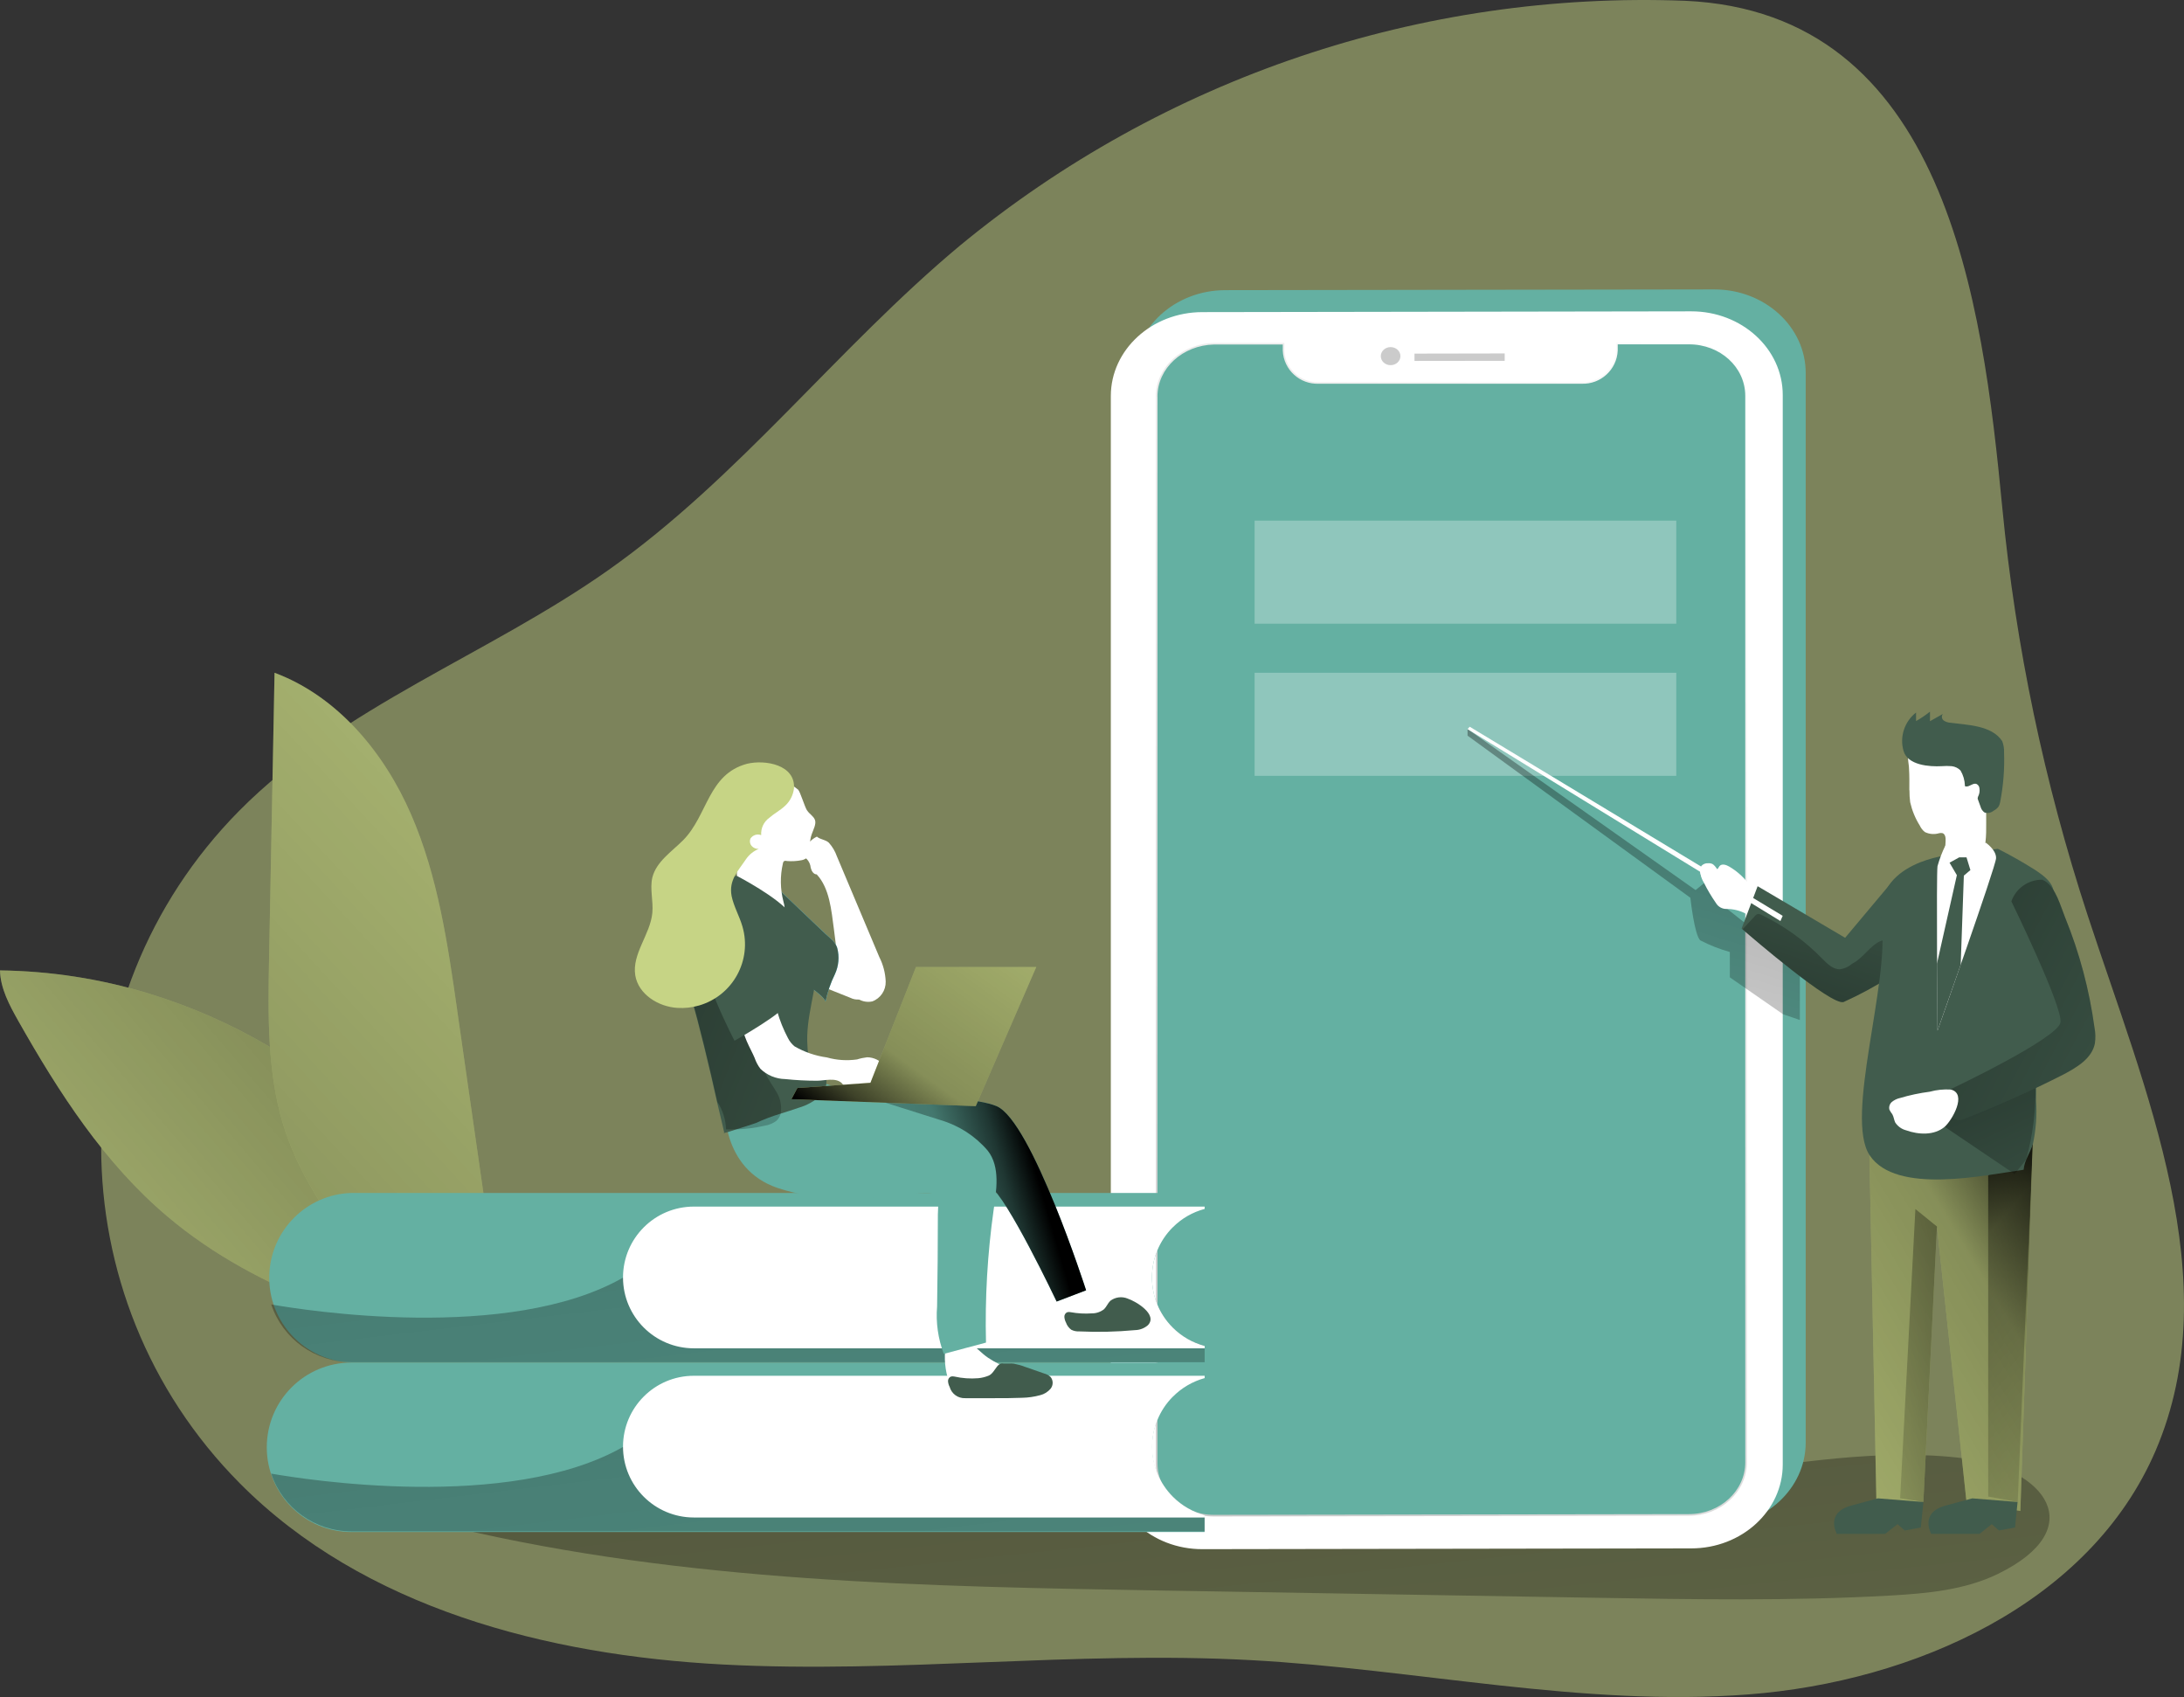 <?xml version="1.0" encoding="UTF-8"?>
<svg id="Calque_2" data-name="Calque 2" xmlns="http://www.w3.org/2000/svg" xmlns:xlink="http://www.w3.org/1999/xlink" viewBox="0 0 393.85 305.95">
  <rect x="0" y="0" width="393.85" height="305.95" fill="#333333" stroke="none"/>
  <defs>
    <style>
      .cls-1 {
        fill: url(#Dégradé_sans_nom_19-5);
      }

      .cls-2, .cls-3 {
        fill: #fff;
      }

      .cls-3 {
        opacity: .28;
      }

      .cls-3, .cls-4, .cls-5 {
        isolation: isolate;
      }

      .cls-4 {
        opacity: .5;
      }

      .cls-4, .cls-5 {
        fill: #c6d485;
      }

      .cls-6 {
        fill: url(#Dégradé_sans_nom_19-3);
      }

      .cls-7 {
        fill: url(#Dégradé_sans_nom_19-10);
      }

      .cls-8 {
        fill: url(#Dégradé_sans_nom_19-6);
      }

      .cls-9 {
        fill: url(#Dégradé_sans_nom_7-2);
      }

      .cls-10 {
        fill: url(#Dégradé_sans_nom_19-11);
      }

      .cls-11 {
        fill: #64b0a2;
      }

      .cls-12 {
        fill: #415c4d;
      }

      .cls-13 {
        fill: url(#Dégradé_sans_nom_5-3);
      }

      .cls-14 {
        fill: url(#Dégradé_sans_nom_19-9);
      }

      .cls-15 {
        fill: url(#Dégradé_sans_nom_5-2);
      }

      .cls-16 {
        fill: url(#Dégradé_sans_nom_7);
      }

      .cls-17 {
        fill: #c5d282;
      }

      .cls-18 {
        fill: url(#Dégradé_sans_nom_19-7);
      }

      .cls-19 {
        fill: none;
        stroke: url(#Dégradé_sans_nom_5);
        stroke-miterlimit: 13.01;
        stroke-width: .59px;
      }

      .cls-20 {
        fill: url(#Dégradé_sans_nom_19-4);
      }

      .cls-21 {
        fill: url(#Dégradé_sans_nom_19-2);
      }

      .cls-22 {
        fill: url(#Dégradé_sans_nom_19-13);
      }

      .cls-23 {
        fill: url(#Dégradé_sans_nom_19);
      }

      .cls-24 {
        fill: url(#Dégradé_sans_nom_19-8);
      }

      .cls-25 {
        fill: #68e1fd;
      }

      .cls-26 {
        fill: url(#Dégradé_sans_nom_19-12);
      }
    </style>
    <linearGradient id="Dégradé_sans_nom_19" data-name="Dégradé sans nom 19" x1="204.53" y1="116.04" x2="231.84" y2="-139.8" gradientTransform="translate(-50.07 333.85) scale(1.3 -1.3)" gradientUnits="userSpaceOnUse">
      <stop offset="0" stop-color="#000"/>
      <stop offset=".08" stop-color="#000" stop-opacity=".69"/>
      <stop offset=".21" stop-color="#000" stop-opacity=".32"/>
      <stop offset="1" stop-color="#000" stop-opacity="0"/>
    </linearGradient>
    <linearGradient id="Dégradé_sans_nom_5" data-name="Dégradé sans nom 5" x1="2890.39" y1="-177.76" x2="3010.76" y2="-273.9" gradientTransform="translate(4455.75 -133.39) rotate(-180) scale(1.42 1.3)" gradientUnits="userSpaceOnUse">
      <stop offset="0" stop-color="#fff"/>
      <stop offset="1" stop-color="#cbcbcb"/>
    </linearGradient>
    <linearGradient id="Dégradé_sans_nom_19-2" data-name="Dégradé sans nom 19" x1="274.75" y1="168.03" x2="244.08" y2="66.22" xlink:href="#Dégradé_sans_nom_19"/>
    <linearGradient id="Dégradé_sans_nom_5-2" data-name="Dégradé sans nom 5" x1="2956.52" y1="-140.39" x2="2956.45" y2="-148.44" gradientTransform="translate(4455.75 -133.39) rotate(-180) scale(1.42 1.3)" xlink:href="#Dégradé_sans_nom_5"/>
    <linearGradient id="Dégradé_sans_nom_5-3" data-name="Dégradé sans nom 5" x1="2964.25" y1="-140.68" x2="2964.7" y2="-146.57" gradientTransform="translate(4457.41 -92.69) rotate(-179.47) scale(1.42 1.3) skewX(-.04)" xlink:href="#Dégradé_sans_nom_5"/>
    <linearGradient id="Dégradé_sans_nom_7" data-name="Dégradé sans nom 7" x1="-1483.19" y1="124.49" x2="-1583.72" y2="38.85" gradientTransform="translate(2019.33 333.85) scale(1.3 -1.3)" gradientUnits="userSpaceOnUse">
      <stop offset="0" stop-color="#000"/>
      <stop offset=".13" stop-color="#000" stop-opacity=".69"/>
      <stop offset=".25" stop-color="#000" stop-opacity=".32"/>
      <stop offset="1" stop-color="#000" stop-opacity="0"/>
    </linearGradient>
    <linearGradient id="Dégradé_sans_nom_7-2" data-name="Dégradé sans nom 7" x1="20.32" y1="49.68" x2="171.71" y2="189.57" gradientTransform="translate(-50.07 333.85) scale(1.3 -1.3)" xlink:href="#Dégradé_sans_nom_7"/>
    <linearGradient id="Dégradé_sans_nom_19-3" data-name="Dégradé sans nom 19" x1="130.67" y1="157.87" x2="160.85" y2="-95.82" xlink:href="#Dégradé_sans_nom_19"/>
    <linearGradient id="Dégradé_sans_nom_19-4" data-name="Dégradé sans nom 19" x1="182.2" y1="94.48" x2="129.62" y2="79.15" xlink:href="#Dégradé_sans_nom_19"/>
    <linearGradient id="Dégradé_sans_nom_19-5" data-name="Dégradé sans nom 19" x1="130.68" y1="134.38" x2="160.86" y2="-119.3" xlink:href="#Dégradé_sans_nom_19"/>
    <linearGradient id="Dégradé_sans_nom_19-6" data-name="Dégradé sans nom 19" x1="119.02" y1="121.38" x2="183" y2="96.35" xlink:href="#Dégradé_sans_nom_19"/>
    <linearGradient id="Dégradé_sans_nom_19-7" data-name="Dégradé sans nom 19" x1="148.4" y1="123.67" x2="184.5" y2="173.82" gradientTransform="translate(-38.75 366.41) scale(1.3 -1.3)" xlink:href="#Dégradé_sans_nom_19"/>
    <linearGradient id="Dégradé_sans_nom_19-8" data-name="Dégradé sans nom 19" x1="3226.46" y1="85.04" x2="3306.7" y2="37.33" gradientTransform="translate(4577.25 333.85) rotate(-180) scale(1.3)" xlink:href="#Dégradé_sans_nom_19"/>
    <linearGradient id="Dégradé_sans_nom_19-9" data-name="Dégradé sans nom 19" x1="3257.69" y1="89.21" x2="3214.82" y2="52.46" gradientTransform="translate(4577.25 333.85) rotate(-180) scale(1.3)" xlink:href="#Dégradé_sans_nom_19"/>
    <linearGradient id="Dégradé_sans_nom_19-10" data-name="Dégradé sans nom 19" x1="3270.77" y1="111.04" x2="3260.06" y2="144.13" gradientTransform="translate(4577.25 333.85) rotate(-180) scale(1.3)" xlink:href="#Dégradé_sans_nom_19"/>
    <linearGradient id="Dégradé_sans_nom_19-11" data-name="Dégradé sans nom 19" x1="3246.39" y1="112.9" x2="3230.52" y2="79.04" gradientTransform="translate(4577.25 333.85) rotate(-180) scale(1.3)" xlink:href="#Dégradé_sans_nom_19"/>
    <linearGradient id="Dégradé_sans_nom_19-12" data-name="Dégradé sans nom 19" x1="3242.49" y1="70.95" x2="3272.06" y2="64.3" gradientTransform="translate(4577.25 333.85) rotate(-180) scale(1.3)" xlink:href="#Dégradé_sans_nom_19"/>
    <linearGradient id="Dégradé_sans_nom_19-13" data-name="Dégradé sans nom 19" x1="3263.49" y1="130.03" x2="3205.14" y2="98.9" gradientTransform="translate(4577.25 333.85) rotate(-180) scale(1.3)" xlink:href="#Dégradé_sans_nom_19"/>
  </defs>
  <g id="Layer_1" data-name="Layer 1">
    <path class="cls-4" d="m173.13,44.26c-22.12,18.45-39.86,41.89-63.37,58.48-21.73,15.34-47.94,24.55-66.64,43.45-33.21,33.59-33.16,87.67.1,121.2,22.35,22.53,55.41,31.02,87.09,32.69s63.48-2.5,95.17-.79c29.99,1.61,59.85,8.48,89.77,6.19s61.66-16.38,73.49-43.97c13.09-30.53-1.91-64.89-12.26-96.47-7.82-23.87-12.99-48.52-15.4-73.52-3.59-37.39-10.19-89.32-57.24-91.38-47.5-1.8-94.02,13.9-130.71,44.12Z"/>
    <path class="cls-23" d="m308.15,265.83c-71.05,9.11-143.03,2.11-214.67,2.32-5.2,0-12.29,2.16-11.47,7.27,41.63,9.84,84.87,10.6,127.67,11.33l77.89,1.3c17.81.3,35.63.6,53.34-.4,6.62-.38,13.41-.99,19.39-3.9,16.77-8.2,8.46-18.98-6.01-20.82-15.29-1.93-30.93.95-46.13,2.9Z"/>
    <path class="cls-11" d="m204.47,67.44v192.81c0,8.34,7.39,15.08,16.5,15.07l88.16-.13c9.11,0,16.5-6.79,16.5-15.12V67.25c0-8.34-7.39-15.09-16.5-15.07l-88.16.13c-9.11.01-16.5,6.79-16.5,15.13Zm8.4.13c0-5.14,4.55-9.32,10.17-9.32h12.42v1.14c.16,3.43,3.07,6.09,6.51,5.95l47.4-.08c3.44.13,6.34-2.53,6.51-5.96v-1.14h12.83c5.62,0,10.17,4.15,10.17,9.29v192.23c0,5.14-4.55,9.3-10.17,9.32l-85.66.14c-5.62,0-10.17-4.15-10.17-9.29V67.57Z"/>
    <path class="cls-2" d="m200.32,71.4v192.82c0,8.34,7.39,15.08,16.5,15.07l88.17-.14c9.11,0,16.5-6.78,16.5-15.12V71.21c0-8.34-7.39-15.09-16.5-15.08l-88.17.14c-9.11.01-16.5,6.79-16.5,15.12Zm8.42.14c0-5.2,4.54-9.32,10.16-9.33h12.42v1.14c.16,3.43,3.07,6.09,6.51,5.93h47.38c3.44.13,6.34-2.53,6.51-5.97v-1.13h12.84c5.61,0,10.16,4.15,10.16,9.29v192.17c0,5.13-4.55,9.3-10.16,9.32l-85.59.18c-5.62,0-10.16-4.15-10.16-9.29l-.07-192.32Z"/>
    <path class="cls-19" d="m208.74,71.49v192.32c0,5.2,4.54,9.3,10.16,9.29l85.67-.13c5.61,0,10.16-4.19,10.16-9.32V71.37c0-5.2-4.55-9.3-10.16-9.29h-12.84v1.13c-.16,3.44-3.07,6.1-6.51,5.97h-47.38c-3.43.15-6.34-2.5-6.51-5.93v-1.14h-12.37c-5.69.12-10.23,4.29-10.23,9.38Z"/>
    <path class="cls-11" d="m208.74,71.49v192.32c0,5.2,4.54,9.3,10.16,9.29l85.67-.13c5.61,0,10.16-4.19,10.16-9.32V71.37c0-5.2-4.55-9.3-10.16-9.29h-12.84v1.13c-.16,3.44-3.07,6.1-6.51,5.97h-47.38c-3.43.15-6.34-2.5-6.51-5.93v-1.14h-12.37c-5.69.12-10.23,4.29-10.23,9.38Z"/>
    <rect class="cls-3" x="226.25" y="121.29" width="76.04" height="18.58"/>
    <rect class="cls-3" x="226.25" y="93.86" width="76.04" height="18.58"/>
    <path class="cls-21" d="m264.65,131.45v1.18l40.18,29.22s.74,6.88,1.82,7.7c1.69.87,3.46,1.57,5.3,2.08v4.57l9.59,6.65,3.03,1.04v-9.63l-13.11-10.41-4.1-4.68-1.59,1.3-41.11-29.03Z"/>
    <polygon class="cls-15" points="255.08 65.07 271.35 65.05 271.35 63.72 255.08 63.75 255.08 65.07"/>
    <ellipse class="cls-13" cx="250.78" cy="64.21" rx="1.77" ry="1.63" transform="translate(-.62 2.45) rotate(-.56)"/>
    <path class="cls-5" d="m0,174.94c.08,3.27,1.7,6.27,3.3,9.11,7.31,12.92,15.52,25.66,26.87,35.24,16.65,14.1,38.48,20.18,59.56,25.88-1.89-.92-4.16-10.63-5-12.76-1.63-4.19-3.15-8.4-4.72-12.61-2.47-6.65-7.68-12-12.74-16.91-11.47-11.04-25.39-19.2-40.62-23.83-8.65-2.62-17.62-4-26.66-4.11Z"/>
    <path class="cls-16" d="m0,174.94c.08,3.27,1.7,6.27,3.3,9.11,7.31,12.92,15.52,25.66,26.87,35.24,16.65,14.1,38.48,20.18,59.56,25.88-1.89-.92-4.16-10.63-5-12.76-1.63-4.19-3.15-8.4-4.72-12.61-2.47-6.65-7.68-12-12.74-16.91-11.47-11.04-25.39-19.2-40.62-23.83-8.65-2.62-17.62-4-26.66-4.11Z"/>
    <path class="cls-5" d="m82.46,182.18c-1.72-12.02-3.49-24.22-8.33-35.36s-13.23-21.28-24.62-25.53c-.32,17.23-.65,34.45-.99,51.68-.18,9.95-.35,20.09,2.5,29.62,5,16.69,22.38,36.3,39.13,41.81,2.48-8.03-1.68-20.18-2.86-28.52l-4.84-33.71Z"/>
    <path class="cls-9" d="m82.46,182.18c-1.72-12.02-3.49-24.22-8.33-35.36s-13.23-21.28-24.62-25.53c-.32,17.23-.65,34.45-.99,51.68-.18,9.95-.35,20.09,2.5,29.62,5,16.69,22.38,36.3,39.13,41.81,2.48-8.03-1.68-20.18-2.86-28.52l-4.84-33.71Z"/>
    <path class="cls-2" d="m147.29,157.64c-.59,0-.95-.62-1.09-1.2-.05-.58-.3-1.13-.7-1.56-.23-.18-.57-.3-.66-.59-.03-.13-.03-.26,0-.39.33-1.34,1.23-2.47,2.47-3.07.62.55,1.57.53,2.17,1.11.63.71,1.12,1.53,1.43,2.42l5.83,13.84,1.82,4.32c.7,1.38,1.1,2.89,1.16,4.44.04,1.59-.93,3.03-2.42,3.58-1.01.22-2.07-.03-2.88-.68-.79-.65-1.43-1.48-1.85-2.42-1.51-3.04-1.73-6.51-2.19-9.93s-.78-7.38-3.1-9.87Z"/>
    <path class="cls-2" d="m146.73,168.52c-.29-.23-.66-.33-1.03-.27-.19.07-.36.19-.48.35-1.27,1.49-1.75,3.49-1.3,5.4.14.82.51,1.58,1.07,2.19.62.54,1.34.95,2.12,1.21l6.27,2.5c.47.24,1.01.34,1.54.29.56-.16,1.02-.53,1.3-1.04.8-1.27.99-2.84.52-4.27-1.17-3.66-7-4.58-10-6.35Z"/>
    <path class="cls-25" d="m140.17,160.11l4.98,4.74,3.63,3.45c.82.78,1.86,1.48,2.2,2.6.42,1.58.27,3.25-.42,4.74-.77,1.57-1.35,3.24-1.7,4.96,0-.62-1.99-2.07-2.43-2.42-.96-.75-1.98-1.42-2.94-2.16s-2.16-1.51-2.5-2.47c-.1-.62-.13-1.25-.09-1.87l-.64-10.02-.09-1.54Z"/>
    <path class="cls-12" d="m140.17,160.11l4.98,4.74,3.63,3.45c.82.78,1.86,1.48,2.2,2.6.42,1.58.27,3.25-.42,4.74-.77,1.57-1.35,3.24-1.7,4.96,0-.62-1.99-2.07-2.43-2.42-.96-.75-1.98-1.42-2.94-2.16s-2.16-1.51-2.5-2.47c-.1-.62-.13-1.25-.09-1.87l-.64-10.02-.09-1.54Z"/>
    <path class="cls-11" d="m211.49,221.26c-2.4,2.39-3.75,5.64-3.75,9.03-.01,1.79.36,3.57,1.09,5.2,1.56,3.56,4.65,6.21,8.4,7.21v2.93H63.39c-8.44-.25-15.08-7.29-14.83-15.73.24-8.09,6.74-14.6,14.83-14.83h153.86v2.93c-2.17.56-4.15,1.69-5.75,3.27Z"/>
    <path class="cls-6" d="m217.24,242.65v2.93H63.39c-6.56,0-12.4-4.18-14.48-10.41,5.84,1.03,42.84,6.92,63.44-4.83l96.5,5.2c1.58,3.52,4.67,6.13,8.4,7.1Z"/>
    <path class="cls-2" d="m211.49,221.26c-4.99,4.99-5,13.08-.01,18.07,1.59,1.6,3.58,2.74,5.76,3.32v.43h-92.11c-7.06,0-12.78-5.72-12.78-12.77,0-7.06,5.72-12.78,12.77-12.78h92.12v.42c-2.18.58-4.16,1.72-5.75,3.32Z"/>
    <path class="cls-2" d="m193.63,238.75c.55.24,1.15.34,1.74.31l9.11.22c.25.01.49-.01.73-.08.54-.28.85-.87.77-1.47-.25-1.59-1.5-2.83-3.08-3.08-1.55-.23-3.11-.33-4.67-.29-1.29,0-2.5-.61-3.27-1.64-.72-.9-1.57-1.82-2.76-.96-1.86,1.42-.34,6.04,1.43,6.99Z"/>
    <path class="cls-11" d="m147.95,197.56s25.43-.79,31.76,1.86,16.15,33.2,16.15,33.2l-5.31,2.03s-9.03-19.02-12-20.73-34.75-7.95-34.75-7.95c0,0-2.43-1.86,4.15-8.42Z"/>
    <path class="cls-20" d="m147.95,197.56s25.43-.79,31.76,1.86,16.15,33.2,16.15,33.2l-5.31,2.03s-9.03-19.02-12-20.73-34.75-7.95-34.75-7.95c0,0-2.43-1.86,4.15-8.42Z"/>
    <path class="cls-11" d="m211.49,251.81c-2.42,2.41-3.77,5.69-3.75,9.11,0,1.77.37,3.52,1.09,5.14,1.55,3.56,4.65,6.22,8.4,7.21v2.93H63.39c-8.44,0-15.28-6.83-15.28-15.27,0-8.44,6.83-15.28,15.27-15.28h153.88v2.91c-2.17.56-4.15,1.69-5.75,3.25Z"/>
    <path class="cls-1" d="m217.24,273.15v2.93H63.39c-6.56,0-12.4-4.18-14.48-10.41,5.84,1.03,42.84,6.92,63.44-4.81l96.5,5.14c1.57,3.54,4.66,6.17,8.4,7.16Z"/>
    <path class="cls-2" d="m211.49,251.81c-4.97,5.01-4.94,13.1.07,18.07,1.58,1.57,3.54,2.69,5.68,3.27v.43h-92.11c-7.06,0-12.78-5.72-12.78-12.77,0-7.06,5.72-12.78,12.77-12.78h92.12v.42c-2.18.6-4.16,1.76-5.75,3.37Z"/>
    <path class="cls-2" d="m186.66,247.67c.5,0,1,.08,1.47.23.48.16.83.59.88,1.09-.04.5-.32.94-.75,1.18-.42.26-.88.42-1.3.69-.35.29-.72.55-1.11.78-.7.2-1.45.17-2.13-.09-3.19-.77-6.49-.98-9.74-.61-.32.04-.64.04-.96,0-.94-.27-1.67-1.01-1.94-1.95-.65-1.99-.85-4.09-.57-6.17,0-.23.06-.45.17-.65.12-.17.29-.3.48-.38,3.1-1.54,4.79,1.52,7.05,3.01,2.52,1.68,5.44,2.67,8.46,2.86Z"/>
    <path class="cls-11" d="m130.7,199.14s-.77,11.55,9.55,15.04c7.16,2.41,15.38,1.96,22.78,1.3,1.3-.12,2.73-.43,4.06-.42,2.6,0,2.07,1.72,2.04,3.9,0,5.53-.05,11.06-.14,16.59-.24,2.9.18,5.82,1.21,8.53l7.61-2.03c-.2-8.01.26-16.02,1.38-23.95.49-3.43,1.24-7.73-1.07-10.66-2.24-2.62-5.19-4.53-8.5-5.5l-20.61-6.51-18.32,3.69Z"/>
    <path class="cls-2" d="m145.55,146.1c.38.64,1.16,1.01,1.42,1.73s-.29,1.72-.6,2.6c-.42,1.18-.29,2.51-.7,3.71-.07.26-.22.5-.42.68-.19.12-.41.21-.64.25-.88.18-1.78.23-2.68.16-.17-.06-.35-.06-.52,0-.13.12-.21.28-.23.46-.52,2.26-.48,4.6.1,6.84.2.73.4,1.64-.14,2.16-.19.18-.43.31-.69.35-1.7.42-3.34-.85-4.5-2.16-1.02-1.19-1.89-2.5-2.6-3.9-.23-.4-.39-.84-.46-1.3-.03-.55.04-1.09.21-1.61.48-1.87.78-3.77.88-5.7.13-2.46,0-5.02.88-7.3.28-.78.81-1.45,1.5-1.91.81-.38,1.71-.52,2.6-.43,1.8-.12,3.58.46,4.97,1.63.4.43,1.13,2.97,1.61,3.76Z"/>
    <path class="cls-12" d="m147.95,197.56c-1.15,1.01-2.51,1.75-3.98,2.17-1.04.36-2.11.7-3.19,1.04-1.53.46-3.03,1.03-4.48,1.7-1.54.51-2.68.88-3.55,1.14-.79.28-1.58.52-2.39.72.08-.05.16-.08.25-.12,0,0-.52-2.3-1.3-5.53-1.3-5.93-3.49-14.95-4.54-18.32-.5-2.13-.62-4.33-.38-6.51.53-7.16,3.37-16.5,8.57-15.9,0,0,7.36,3.81,9.59,6.78,2.03,2.75,4.74,4.81,4.76,8.52.07,5.2-2.11,10.08-1.69,15.47,0,.79.2,1.56.57,2.25.62.98,1.86,1.44,2.47,2.42.71,1.39.42,3.08-.72,4.15Z"/>
    <path class="cls-8" d="m139.81,196.53c.87,1.23,1.22,2.75.98,4.24-.13.5-.4.95-.78,1.3-.62.46-1.35.77-2.12.88-1.68.38-3.4.61-5.13.66h-1.83c-.05-1.77-.6-3.48-1.57-4.96-1.3-5.93-3.49-14.95-4.54-18.32-.5-2.13-.62-4.33-.38-6.51.87-1.1,1.6-2.3,2.16-3.59.39-1.01,1.04-2.12,2.13-2.2s1.73.73,2.33,1.48c3.72,4.75,6.44,10.62,9.71,15.72.17.22.26.48.27.75-.07.29-.26.53-.51.69-1.41,1.17-2.9,2.6-3.06,4.4s1.27,3.73,2.34,5.44Z"/>
    <path class="cls-2" d="m136.09,190.74c.24.7.59,1.36,1.04,1.95,1.2,1.16,2.79,1.82,4.46,1.85,1.91.2,3.83.3,5.75.3,1.3,0,3.36-.62,4.45.42.26.26.46.57.73.82.72.55,1.62.82,2.52.74,1.97.04,3.94-.23,5.83-.78.24-.02.43-.23.41-.48,0-.09-.04-.17-.09-.24-.39-1.14-.96-2.21-1.69-3.16-.75-.96-1.89-1.53-3.11-1.55-.62.07-1.24.2-1.83.39-1.82.26-3.67.14-5.44-.36-2.06-.28-4.04-.96-5.84-2-.49-.41-.9-.91-1.18-1.48-.82-1.54-1.47-3.17-1.95-4.85-.2-.65-.48-1.39-1.13-1.61-.48-.11-.99-.02-1.41.25-1.6.73-2.86,2.04-3.54,3.66-.48,1.67,1.37,4.53,2.03,6.15Z"/>
    <path class="cls-12" d="m135.85,167.63s4.64,12.57,5.56,13.49-8.95,6.51-8.95,6.51c0,0-6.43-12.23-6.13-17.52s5.89-7.47,9.52-2.47Z"/>
    <path class="cls-5" d="m143.18,142.15c-.15,1.21-.72,2.33-1.63,3.15-.87.82-1.95,1.37-2.85,2.16-.98.72-1.52,1.89-1.43,3.1-.72-.28-1.54-.01-1.95.64-.17.44-.09.94.21,1.3.33.37.81.57,1.3.55-.93.37-1.73,1.02-2.3,1.85-1.44,2.15-3.12,3.76-2.6,6.62.39,1.91,1.42,3.64,1.96,5.52,1.77,6.08-1.72,12.45-7.81,14.23-1.27.37-2.58.52-3.9.44-3.46-.2-7.06-2.45-7.62-5.87-.62-3.9,2.71-7.35,3.08-11.27.2-2.12-.48-4.31,0-6.37.72-2.86,3.46-4.63,5.54-6.71,4.46-4.49,4.49-11.9,11.53-13.79,3.28-.79,8.79.17,8.47,4.48Z"/>
    <polygon class="cls-17" points="156.97 195.21 165.18 174.33 186.88 174.33 175.96 199.42 142.72 198.17 143.79 196.15 156.97 195.21"/>
    <polygon class="cls-18" points="156.97 195.21 165.18 174.33 186.88 174.33 175.96 199.42 142.72 198.17 143.79 196.15 156.97 195.21"/>
    <path class="cls-12" d="m203.35,234.11c-1.05-.43-2.24-.27-3.14.42-.44.44-.66,1.05-1.11,1.5-.63.49-1.41.76-2.21.75-1.27.09-2.55.02-3.8-.21-.21-.05-.42-.05-.62,0-.34.14-.55.48-.53.85.03.35.12.7.29,1.01.18.52.51.97.95,1.3.44.22.93.33,1.42.3,3.37.16,6.75.08,10.11-.23.84-.02,1.65-.33,2.29-.88,1.87-1.93-2.19-4.33-3.64-4.8Z"/>
    <path class="cls-12" d="m182.27,245.82h-1.3c-.16-.03-.32-.03-.48,0-.3.13-.56.35-.74.62-.43.55-.82,1.3-1.47,1.57-.59.24-1.22.4-1.86.46-1.44.12-2.89.02-4.31-.3-.21-.05-.42-.05-.62,0-.34.14-.55.48-.53.85.03.35.12.7.29,1.01.35,1.26,1.52,2.1,2.82,2.04h5.31c1.64,0,3.28,0,4.92-.07,1.11-.02,2.21-.18,3.28-.47.74-.18,1.4-.6,1.89-1.18.48-.62.48-1.48,0-2.09-.33-.31-.73-.53-1.17-.64l-3.45-1.2c-.65-.25-1.33-.44-2.02-.57l-.55-.04Z"/>
    <path class="cls-2" d="m316.36,160.22h-.09c-.41-.3-.77-.66-1.08-1.07-.93-1.18-2.07-2.17-3.37-2.93-.53-.31-1.3-.56-1.72-.09-.14.16-.21.38-.36.52-.36.34-.95.12-1.37-.14s-.95-.55-1.38-.29c-.26.2-.4.52-.39.85.05.75.29,1.48.7,2.12.62,1.25,1.34,2.45,2.13,3.59.4.7,1.16,1.12,1.96,1.09,1.24,0,2.46.31,3.54.91.2.2.46.33.74.38.79.08,1.07-2.37,1.2-2.93.07-.27.42-1.18.29-1.46s-.55-.42-.81-.56Z"/>
    <polygon class="cls-17" points="337.12 208.3 338.38 270.78 346.85 270.78 349.3 221.13 354.63 270.78 364.34 272.4 366.56 206.26 337.12 208.3"/>
    <polygon class="cls-24" points="337.12 208.3 338.38 270.78 346.85 270.78 349.3 221.13 354.63 270.78 364.34 272.4 366.56 206.26 337.12 208.3"/>
    <polygon class="cls-14" points="358.54 269.8 358.54 211.89 366.56 206.26 363.86 270.78 358.54 269.8"/>
    <path class="cls-12" d="m314.07,167.4l.18.16h0c1.81,1.56,16.03,13.8,18.21,13.09,2.93-1.32,5.77-2.86,8.48-4.59l.72-.43v-17.2l-8.92,10.64-15.78-9.3-2.89,7.64Z"/>
    <path class="cls-7" d="m314.25,167.55h0c1.81,1.56,16.03,13.8,18.21,13.09,2.93-1.32,5.77-2.86,8.48-4.59.09-.7.12-1.4.09-2.11,0-1.52.53-5.2-1.81-4.32-1.9.73-3.28,3.19-5.2,4.11-.6.54-1.35.89-2.15,1.01-1.3.08-2.34-.98-3.25-1.9-3.17-3.26-6.89-5.94-10.99-7.91-.18-.11-.38-.16-.59-.16-.23.06-.44.2-.59.39-.73.81-1.47,1.6-2.21,2.38Z"/>
    <path class="cls-12" d="m360.28,153.03c2.26,1.13,4.46,2.38,6.6,3.73,4.53,2.9,3.72,4.24,2.89,9.25-1.76,10.71-2.63,21.54-2.6,32.4.18,2.62-.01,5.24-.56,7.81-.47,1.61-1.55,2.97-1.68,4.67-6.99.96-22.98,4.55-27.76-2.6-4.58-6.87,3.67-31.22,2.13-42.13s12.52-12.06,12.52-12.06l8.47-1.07Z"/>
    <path class="cls-10" d="m350.65,203.11l12.66,8.55,2.07-2.6c1.22-4.4,1.79-8.96,1.69-13.53-.3-6.82,0-4.38,0-4.38l-17.81,11.27,1.39.7Z"/>
    <path class="cls-2" d="m344.34,142.47c0,.72.03,1.44.13,2.16.34,1.49.92,2.91,1.73,4.2.21.46.52.86.91,1.17.81.4,1.74.47,2.6.21.21-.05.42-.05.62,0,.49.2.56.87.53,1.41l-.14,2.48c-.05.34,0,.69.17.99.17.21.4.36.66.43,1.87.61,3.92.15,5.35-1.21.35-.32.63-.71.83-1.13.17-.42.27-.85.31-1.3.3-2.38,0-4.79.22-7.17.31-1.97.37-3.96.17-5.95-.38-2.15-1.82-3.97-3.83-4.84-2.05-.65-4.26-.6-6.28.14-.99.28-1.97.61-2.93.99-.47.12-.87.42-1.13.82-.38.77,0,1.87,0,2.69.09,1.31.06,2.62.06,3.9Z"/>
    <path class="cls-12" d="m361.03,133.57c-1.87-2.81-6.24-2.86-9.29-3.27-.44-.02-.86-.16-1.22-.4-.36-.27-.44-.78-.18-1.15,0,0,.01-.02.02-.03l-2.32,1.3v-1.72c-.79.63-1.63,1.2-2.51,1.7v-1.54c-2.09,1.63-2.99,4.36-2.26,6.91.74,2.6,4.67,2.88,6.87,2.76.61-.05,1.22-.05,1.82,0,.6.07,1.17.34,1.59.78.49.83.76,1.76.79,2.72,0,.06.03.11.07.16.04,0,.08,0,.12,0,.68.08,1.3-.72,1.93-.44.31.17.5.49.51.85.05.42,0,.84-.17,1.22-.08.15-.14.31-.16.48,0,.11.03.22.08.33l.43,1.18c.11.44.37.82.74,1.08.56.17,1.17.05,1.63-.33.34-.17.64-.42.87-.72.16-.26.26-.56.31-.86.57-2.95.81-5.95.7-8.95.03-.71-.1-1.42-.36-2.08Z"/>
    <path class="cls-2" d="m358.07,151.9s1.94,1.3,1.89,2.82-10.56,31.09-10.56,31.09c0,0-.23-28.35,0-29.66.36-1.28.83-2.53,1.42-3.72,0,0,4.2,3.04,7.26-.53Z"/>
    <polygon class="cls-12" points="354.63 154.57 355.33 156.86 354.15 157.86 353.58 173.93 349.4 185.81 349.3 173.73 352.89 157.78 351.57 155.53 353.31 154.57 354.63 154.57"/>
    <path class="cls-12" d="m346.85,196.38c1.24,1.57,2.64,2.99,4.19,4.25l.96.77c.35.3.78.5,1.24.57.32,0,.63-.08.91-.22,6.12-2.38,12.12-5.07,17.97-8.05,2.46-1.3,5.14-2.9,5.66-5.61.13-.94.11-1.89-.07-2.82-.93-6.84-2.71-13.53-5.32-19.92-.74-1.81-1.65-5.3-3.59-6.51h0l-.23-.12-.27-.13c-2.6-.94-4.87,1.67-5.58,3.9-.81,3.2-.71,6.56.3,9.71,1.01,3.12,1.75,6.32,2.22,9.56.07.44.02.89-.13,1.3-.25.41-.59.76-1,1.01l-17.25,12.29Z"/>
    <path class="cls-12" d="m346.85,270.78l-.46,4.61-2.9.53-1.3-1.14-2.24,1.76h-8.7s-2.21-3.81,2.6-5.11l4.8-1.3,8.2.66Z"/>
    <path class="cls-12" d="m363.84,270.78l-.46,4.61-2.9.53-1.3-1.14-2.21,1.76h-8.7s-2.21-3.81,2.6-5.11l4.8-1.3,8.17.66Z"/>
    <polygon class="cls-26" points="349.3 221.13 345.41 217.97 342.66 270.11 346.85 270.78 349.3 221.13"/>
    <path class="cls-22" d="m351.04,200.64l.96.77c.35.3.78.5,1.24.57.32,0,.63-.08.91-.22,6.12-2.38,12.12-5.07,17.97-8.05,2.46-1.3,5.14-2.9,5.66-5.61.13-.94.11-1.89-.07-2.82-.93-6.84-2.71-13.53-5.32-19.92-.74-1.81-1.65-5.3-3.59-6.51h0l-.23-.12-.27-.13c-2.51-.03-4.75,1.54-5.58,3.9,0,0,9.26,18.94,8.86,21.81s-19.84,12.07-19.84,12.07l-.69,4.25Z"/>
    <path class="cls-2" d="m342.56,197.97c-.51.13-.98.36-1.39.69-.4.35-.58.89-.44,1.41.15.29.33.57.53.83.25.44.29,1,.51,1.46.45.69,1.14,1.2,1.94,1.41,2.32.83,5.14.95,7.01-.65,1.3-1.16,4.09-5.96,1.08-6.69-1.28-.08-2.56.05-3.8.39-1.84.24-3.66.62-5.44,1.16Z"/>
    <polygon class="cls-2" points="265.04 131.02 264.65 131.45 321.07 166.05 321.48 165.11 265.04 131.02"/>
    <path class="cls-2" d="m306.62,157.35c-.09-.42-.02-.86.2-1.24.3-.33.75-.51,1.2-.48.21-.02.43,0,.64.07.47.17.74.64,1.04,1.04.09.13.2.24.33.34.17.11.34.2.53.26.27.08.52.2.75.35.36.27.66.62.88,1.01.22.31.41.65.56,1,.17.46.25.94.22,1.43.02.16-.03.33-.12.47-.12.13-.29.21-.47.22-.72.06-1.43-.13-2.03-.52-.61-.36-1.16-.85-1.73-1.3-1.03-.54-1.76-1.51-2-2.65Z"/>
  </g>
</svg>